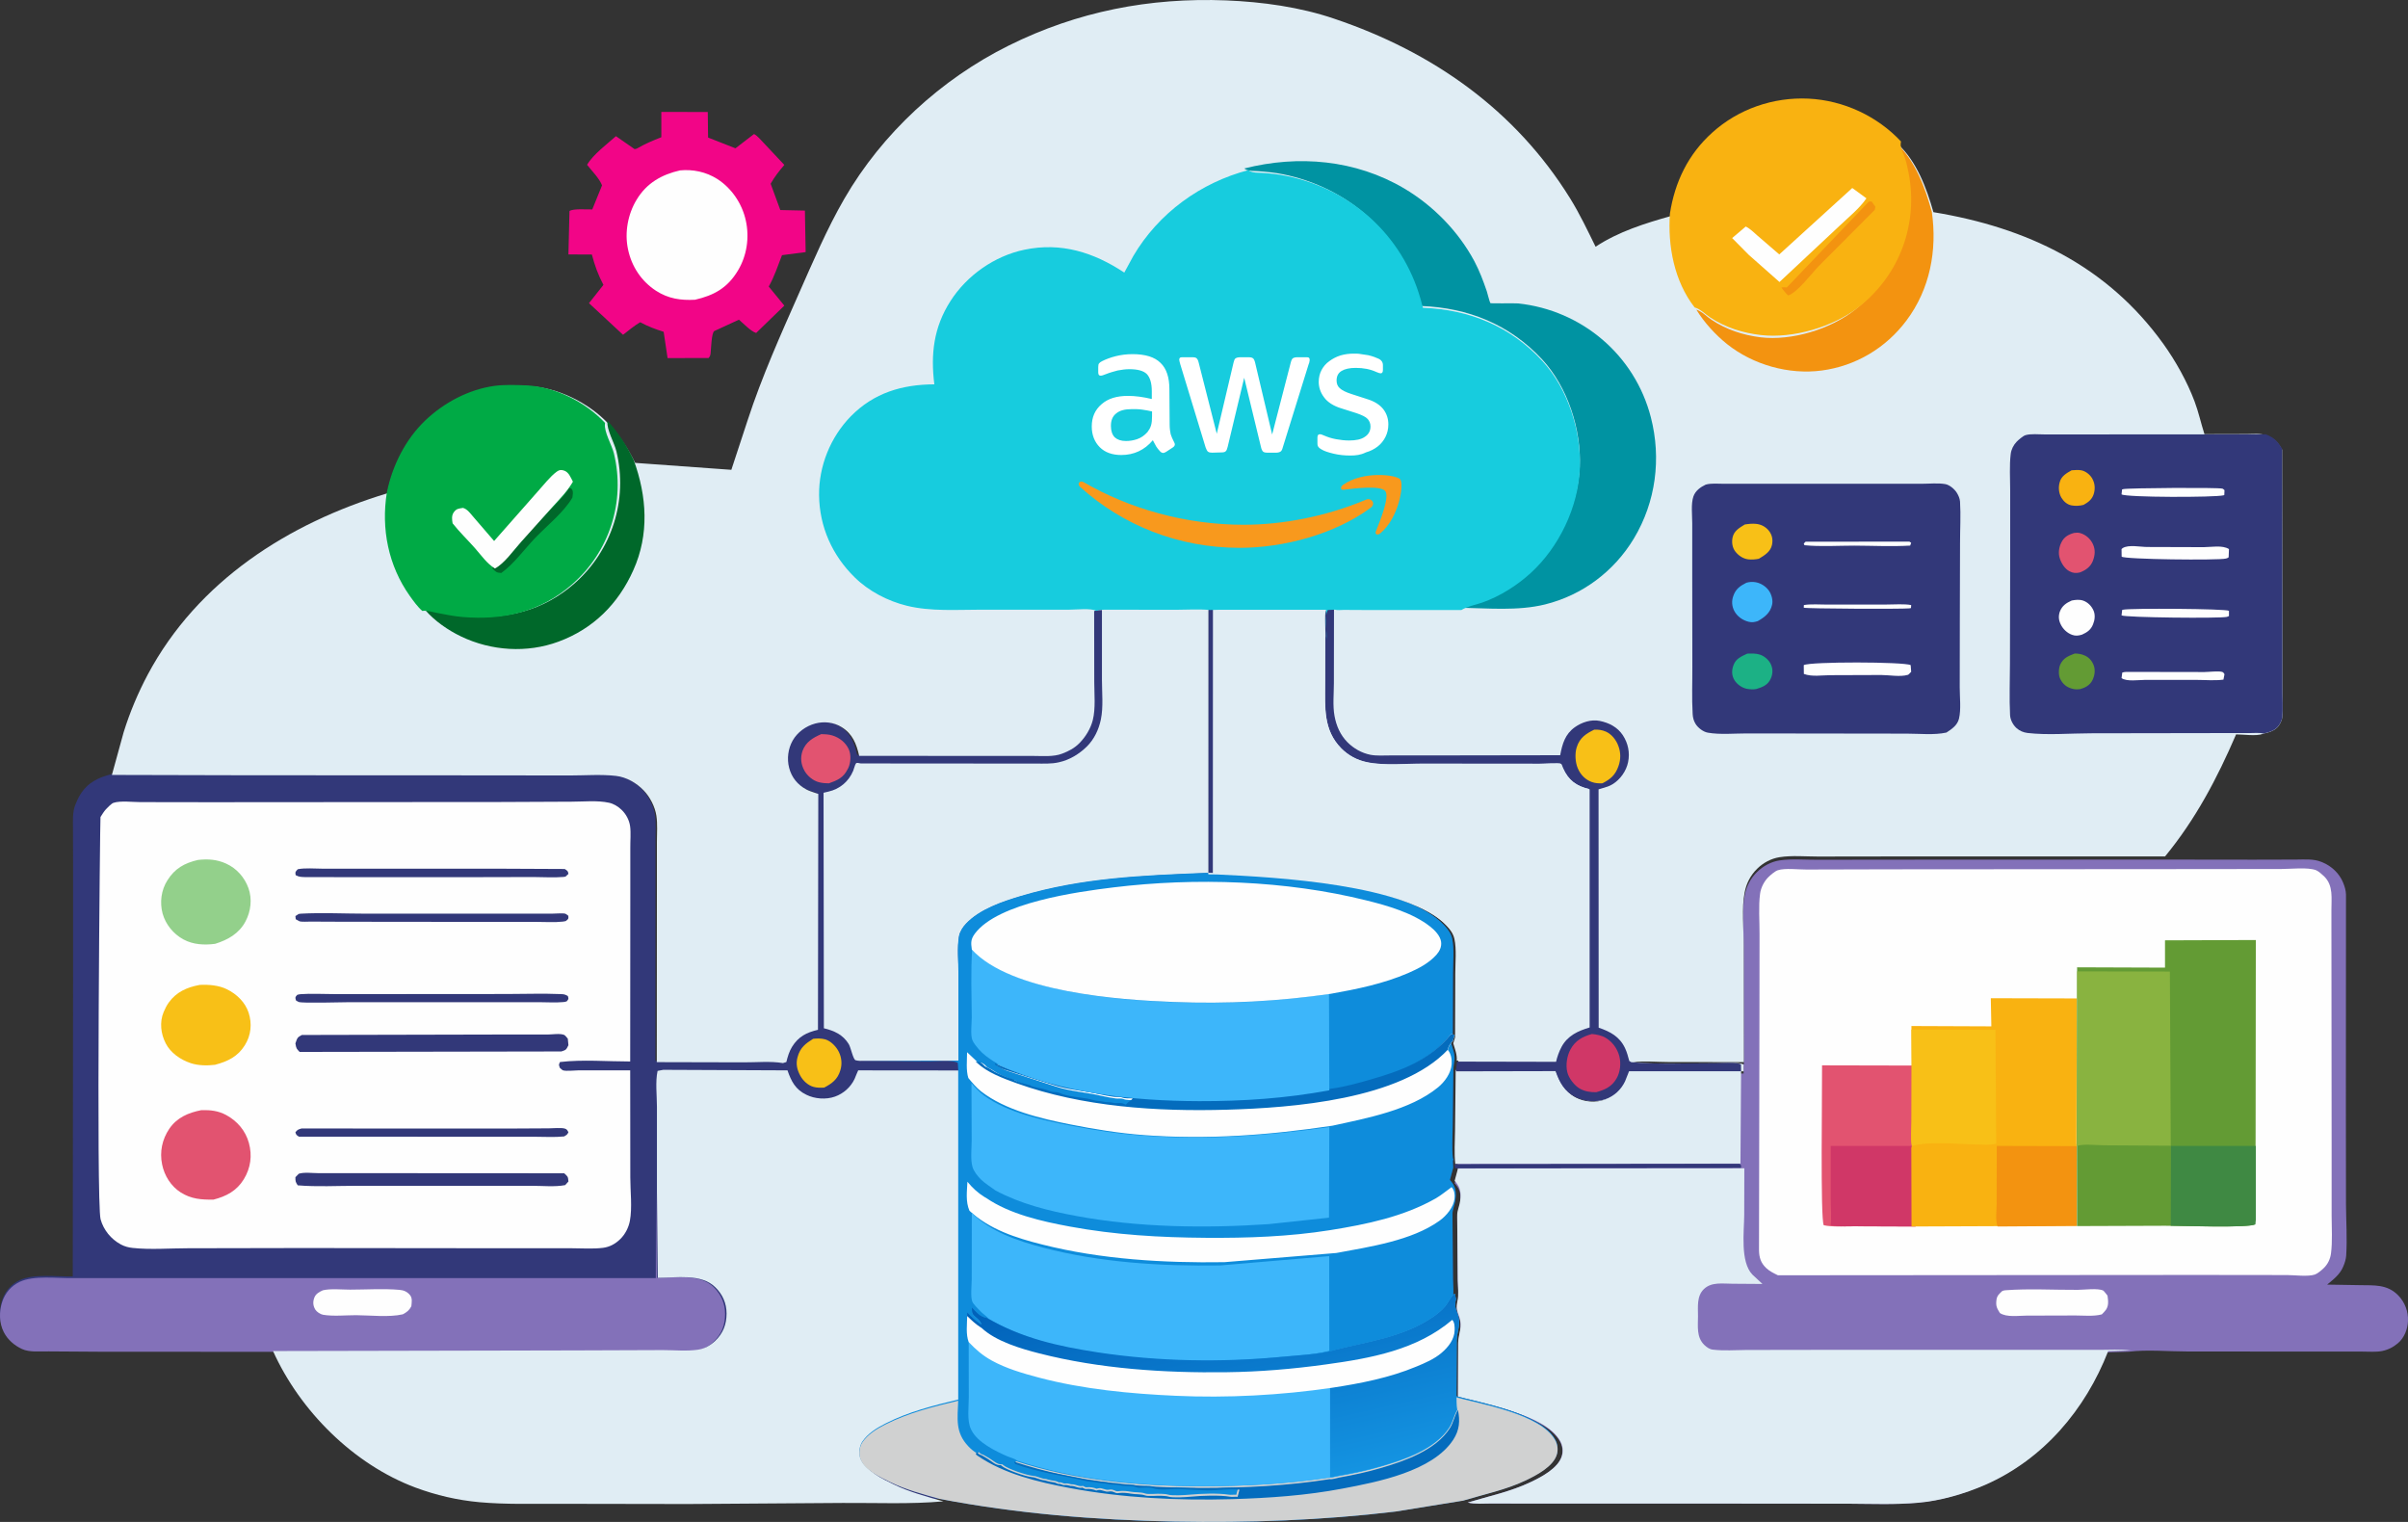 <?xml version="1.0" encoding="UTF-8"?>
<svg xmlns="http://www.w3.org/2000/svg" width="538" height="340" viewBox="0 0 538 340" fill="none">
  <rect x="0" y="0" width="538" height="340" fill="#333333" stroke="none"/>
  <path d="M147.755 25L158.132 25.024L158.203 30.731L164.316 33.132L168.462 29.946C169.244 30.326 169.954 31.254 170.57 31.872L175.238 36.842C174.077 38.197 173.058 39.481 172.181 41.051L174.338 46.924L179.834 47.043L180 56.316L174.717 57.006C173.769 59.431 173.034 61.738 171.755 64.021L175.238 68.277L168.936 74.388C167.727 74.008 166.116 72.272 165.097 71.416L159.577 73.96C158.961 74.388 158.866 77.955 158.772 78.859C158.7 79.429 158.677 79.524 158.321 79.976L149.152 80L148.276 74.127C146.404 73.532 144.746 72.914 143.04 71.987C141.689 72.748 140.434 73.865 139.202 74.793L131.596 67.73L134.819 63.64C133.634 61.405 132.876 59.313 132.236 56.863L127 56.84L127.237 47.138C128.161 46.544 131.146 46.829 132.331 46.781L134.511 41.407C133.871 39.79 132.236 38.197 131.17 36.818C132.52 34.488 135.6 32.229 137.614 30.422L141.76 33.299C141.997 33.299 142.139 33.275 142.353 33.156C144.106 32.134 145.859 31.396 147.755 30.659V25Z" fill="#F20587"></path>
  <path d="M151.939 38.064C154.817 37.792 157.72 38.385 160.227 39.967C163.408 41.994 165.799 45.431 166.635 49.287C167.471 53.094 166.867 57.124 164.87 60.437C162.525 64.367 159.461 65.999 155.282 66.963C152.101 67.136 149.338 66.74 146.575 64.961C143.348 62.859 141.119 59.596 140.307 55.665C139.517 51.932 140.284 47.829 142.234 44.615C144.509 40.832 147.922 38.978 151.939 38.064Z" fill="#FEFEFE"></path>
  <path d="M483.56 192.029L503.544 192.053L512.917 192.029C514.821 192.029 516.866 191.815 518.651 192.551L518.889 192.645C520.911 193.475 522.647 195.112 523.48 197.127C523.837 197.981 524.122 198.906 524.146 199.807L524.122 247.236L524.146 269.006C524.17 272.777 524.432 276.69 524.194 280.46C524.146 281.29 523.861 282.192 523.528 282.95C522.79 284.729 521.363 285.796 519.935 286.982L527.096 287.101C530.403 287.172 533.353 286.84 535.851 289.425C537.326 290.966 538.087 293.005 537.992 295.14C537.921 296.942 537.183 298.839 535.78 300.049C534.733 300.95 533.52 301.566 532.163 301.827C530.784 302.088 529.237 301.946 527.834 301.946H519.983L488.628 301.922C484.464 301.922 479.754 301.472 475.638 301.97L470.666 302.112C465.599 315.06 456.25 326.064 443.308 331.731C438.716 333.723 433.364 335.289 428.344 335.715C423.277 336.166 418.067 335.953 412.975 335.929L386.783 335.905H342.7L333.184 335.881C331.518 335.881 329.544 336.071 327.926 335.668C332.66 334.245 337.514 333.249 341.986 331.115C344.341 330 348.1 328.056 348.909 325.328C349.242 324.214 349.075 323.028 348.505 322.008C345.198 316.151 331.947 313.993 325.737 312.285L325.785 300.191C325.856 298.152 326.808 296.658 326.023 294.499C325.5 293.029 325.309 292.602 325.619 291.037C325.975 289.685 325.714 287.622 325.69 286.223L325.571 271.852C325.619 270.761 326.118 269.789 326.237 268.722C326.451 267.062 326.285 265.9 325.214 264.595L325 264.358L325.737 261.631L325.666 260.09L325.785 259.781L325.666 259.497C325.404 257.244 325.595 254.825 325.619 252.548L325.761 239.837L348.053 239.79C348.909 242.304 350.075 244.343 352.573 245.576C354.547 246.549 357.069 246.738 359.162 246.027C361.113 245.363 362.707 243.916 363.587 242.067L364.491 239.814H389.566L389.542 238.32C388.757 237.679 385.07 238.035 383.833 238.035C377.624 238.011 371.129 238.367 364.967 237.798C367.394 237.466 370.177 237.751 372.651 237.751L389.614 237.774L389.59 211.878C389.59 208.178 389.09 203.602 389.804 199.997C390.185 198.029 391.112 196.203 392.564 194.803C393.92 193.475 395.704 192.503 397.583 192.219C400.272 191.815 403.388 192.1 406.124 192.076L423.467 192.053L483.56 192.029Z" fill="#8371B9"></path>
  <path d="M447.365 288.397C447.588 288.336 447.812 288.244 448.036 288.244C453.357 287.846 458.852 288.183 464.198 288.152C465.616 288.152 468.649 287.723 469.893 288.305C470.116 288.428 470.638 289.193 470.862 289.438C470.937 289.99 471.036 290.633 470.987 291.215C470.887 292.44 470.29 292.899 469.594 293.634C467.754 294.124 465.591 293.879 463.701 293.879L452.736 293.91C451.02 293.91 448.31 294.338 446.818 293.328C446.196 292.317 445.873 291.827 446.047 290.449C446.146 289.408 446.768 288.979 447.365 288.397Z" fill="#FEFEFE"></path>
  <path d="M325.119 260.06L388.629 260C389.13 260.289 388.987 260.566 388.963 260.94L325.072 261L325 260.217L325.119 260.06Z" fill="#323879"></path>
  <path d="M389 239.025L388.857 259.949L325.137 260C324.875 257.599 325.065 255.022 325.089 252.596L325.232 239.051L347.519 239C348.375 241.679 349.54 243.852 352.038 245.166C354.012 246.202 356.533 246.404 358.626 245.646C360.577 244.939 362.17 243.397 363.05 241.426L363.954 239.025H389Z" fill="#E0EDF4"></path>
  <path d="M389.721 261L389.697 271.445C389.673 275.101 388.767 281.913 391.533 284.757L393.775 286.837L387.098 286.789C384.904 286.789 382.424 286.335 380.707 287.96C379.061 289.513 379.371 291.951 379.371 294.007C379.371 296.325 378.99 298.739 380.802 300.484C381.327 300.986 381.971 301.44 382.71 301.511C385.095 301.798 387.718 301.607 390.126 301.583L404.959 301.559H455.778H469.013C471.302 301.559 473.735 301.392 476 301.703L471.016 301.846C465.936 314.896 456.565 325.986 443.592 331.698C438.989 333.706 433.624 335.283 428.592 335.713C423.512 336.167 418.29 335.952 413.187 335.928L386.931 335.904H342.742L333.203 335.881C331.534 335.881 329.555 336.072 327.933 335.665C332.679 334.231 337.544 333.228 342.027 331.076C344.388 329.953 348.156 327.993 348.966 325.245C349.3 324.121 349.133 322.926 348.561 321.899C345.246 315.995 331.963 313.82 325.739 312.099L325.787 299.91C325.859 297.855 326.812 296.349 326.025 294.174C325.501 292.692 325.31 292.262 325.62 290.685C325.978 289.322 325.715 287.243 325.692 285.833L325.572 271.349C325.62 270.25 326.121 269.27 326.24 268.194C326.455 266.521 326.288 265.35 325.215 264.035L325 263.796L325.739 261.048L389.721 261Z" fill="#E0EDF4"></path>
  <path d="M422.628 194.205L491.831 194.157L509.778 194.133C511.868 194.133 515.571 193.701 517.447 194.396C517.969 194.588 518.871 195.404 519.275 195.788C521.387 197.876 520.865 200.708 520.889 203.492L520.936 255.355V271.578C520.936 274.338 521.15 277.314 520.794 280.026C520.628 281.274 520.082 282.426 519.18 283.29C518.752 283.722 517.779 284.538 517.209 284.73C515.69 285.258 512.627 284.85 510.989 284.85L490.976 284.826L397.226 284.898C396.3 284.442 395.374 284.01 394.614 283.29C393.404 282.138 393.024 280.938 393 279.282L393.095 227.971L393.119 208.676C393.142 205.796 392.858 202.532 393.237 199.676C393.404 198.332 394.14 196.892 395.089 195.956C395.54 195.5 396.585 194.613 397.178 194.421C398.816 193.869 401.855 194.277 403.612 194.253L422.628 194.205Z" fill="#FEFEFE"></path>
  <path d="M407.471 273.721C406.678 272.515 407.138 243.014 407.087 238L427.949 238.046L427.923 250.812C427.923 252.6 427.718 254.689 428 256.429L427.872 256.778L427.923 274L414.254 273.954C412.155 273.93 409.544 274.162 407.471 273.721Z" fill="#E25370"></path>
  <path d="M409 273.697C409.238 271.878 409.024 269.78 409.024 267.915V256H427.524L427.952 256.699L428 274L415.302 273.953C413.352 273.907 410.926 274.14 409 273.697Z" fill="#D03767"></path>
  <path d="M444.91 229.286L444.791 223L464 223.047L463.929 255.403L463.953 255.735L463.976 273.787L445.337 273.929L427.077 274L427.029 256.399L427.148 256.043C426.863 254.24 427.077 252.129 427.077 250.303L427.101 237.256L427.053 229.215L444.91 229.286Z" fill="#F9B211"></path>
  <path d="M446.316 274C445.776 272.805 446.091 270.273 446.091 268.938L446.114 256L463.977 256.047L464 273.883L446.316 274Z" fill="#F39310"></path>
  <path d="M445.825 230.069L446 255.494C444.602 255.885 442.98 255.678 441.532 255.678C437.214 255.609 431.299 254.897 427.156 256C426.856 254.253 427.081 252.207 427.081 250.437L427.106 237.793L427.056 230L445.825 230.069Z" fill="#F8C017"></path>
  <path d="M483.711 216.167V210.071L504 210L503.952 253.78L503.904 266.278C503.904 268.263 504.096 270.531 503.759 272.492L503.663 273.532C502.313 274.359 486.651 273.839 483.783 273.839L464.048 273.91L464.024 255.93L464 255.599L464.072 223.373V216.096L483.711 216.167Z" fill="#639B34"></path>
  <path d="M485 273.832L485.046 256H504V272.491L503.908 273.526C502.602 274.349 487.704 273.855 485 273.832Z" fill="#3F8943"></path>
  <path d="M484.797 217.046L485 255.954L470.127 255.861C468.398 255.861 465.627 255.491 464.025 256L464 255.676L464.076 224.125V217L484.797 217.046Z" fill="#89B340"></path>
  <path d="M245.749 136.059L261.637 136.083C264.134 136.083 266.822 135.868 269.295 136.13L269.272 195.047L271.222 195.071C283.946 195.666 313.843 197.189 322.69 206.783C323.475 207.64 324.189 208.568 324.426 209.711C324.926 212.044 324.617 214.995 324.617 217.376L324.569 231.659L324.165 232.992C324.545 234.253 325.069 235.515 324.95 236.848C324.855 237.562 324.712 238.3 324.688 239.014L324.545 251.774C324.522 254.059 324.331 256.487 324.593 258.749L324.712 259.034L324.593 259.344L324.664 260.891L323.927 263.629L324.141 263.867C325.235 265.176 325.378 266.342 325.164 268.009C325.045 269.08 324.545 270.056 324.498 271.151L324.617 285.577C324.617 287.005 324.878 289.076 324.545 290.409C324.236 291.98 324.426 292.408 324.95 293.884C325.735 296.051 324.783 297.55 324.712 299.598L324.664 311.738C330.848 313.452 344.12 315.618 347.425 321.498C347.996 322.498 348.163 323.712 347.83 324.831C347.021 327.544 343.263 329.496 340.909 330.639C336.437 332.781 331.562 333.781 326.852 335.21L311.797 337.661C295.434 339.637 278.856 340.232 262.374 339.923C244.679 339.566 227.198 338.161 209.812 334.805C202.51 335.471 194.899 335.114 187.55 335.162L153.206 335.4L124.546 335.352C118.791 335.329 112.845 335.519 107.113 334.995C102.213 334.543 97.528 333.448 92.938 331.734C79.238 326.592 67.37 314.666 61.424 301.383L21.871 301.359L10.835 301.288C9.052 301.264 6.53 301.526 4.913 300.764C3.201 299.978 1.726 298.741 0.846 297.05C-0.2 295.027 -0.224 292.575 0.489 290.409C1.132 288.457 2.487 286.886 4.342 286.005C7.577 284.482 12.691 285.243 16.258 285.148L16.329 217.281V193.262L16.306 185.097C16.306 183.335 16.163 181.454 16.829 179.788C17.138 179.026 17.447 178.312 17.875 177.598C19.564 174.813 22.014 173.646 25.082 172.909L54.645 172.98L105.971 173.004L127.091 173.028C130.421 173.028 134.06 172.718 137.342 173.123C139.649 173.408 141.909 174.694 143.502 176.36C144.905 177.836 146.023 179.979 146.332 182.002C146.618 183.835 146.451 185.954 146.451 187.81V198.237L146.428 236.991L165.716 237.039C168.499 237.039 171.829 236.705 174.516 237.205L175.277 236.967C175.539 235.825 175.896 234.611 176.538 233.587C177.965 231.302 179.773 230.397 182.317 229.778L182.389 177.146L181.533 176.86C180.914 176.646 180.296 176.455 179.725 176.146C177.799 175.099 176.467 173.48 175.896 171.314C175.373 169.314 175.658 167.053 176.681 165.243C177.727 163.363 179.677 161.958 181.723 161.435C183.721 160.911 185.838 161.149 187.598 162.244C190.047 163.744 190.88 165.958 191.498 168.647L220.681 168.671H230.337C232.406 168.671 234.785 168.933 236.735 168.148C238.21 167.576 239.446 166.91 240.564 165.791C241.92 164.41 243.038 162.577 243.514 160.697C244.179 158.078 243.846 154.817 243.846 152.127L243.823 136.344C244.417 136.035 245.131 136.083 245.749 136.059Z" fill="#323879"></path>
  <path d="M181.679 232.066C182.547 231.963 183.533 231.963 184.378 232.196C185.622 232.558 186.842 233.802 187.429 235.019C188.039 236.288 188.18 237.713 187.757 239.086C187.147 241.158 185.856 242.065 184.143 242.971C183.369 243.023 182.524 243.023 181.773 242.816C180.529 242.479 179.403 241.443 178.769 240.251C178.065 238.93 177.784 237.661 178.183 236.185C178.769 234.009 179.99 233.128 181.679 232.066Z" fill="#F8C017"></path>
  <path d="M183.495 164C184.328 164.024 185.136 164.049 185.944 164.294C187.56 164.784 188.924 165.862 189.63 167.381C190.186 168.581 190.085 170.394 189.529 171.57L189.353 171.889C188.444 173.726 187.08 174.339 185.187 175C184.455 175 183.697 174.927 182.99 174.755C181.652 174.412 180.389 173.359 179.733 172.183C178.95 170.786 178.774 169.267 179.304 167.748C180.036 165.764 181.576 164.833 183.495 164Z" fill="#E25370"></path>
  <path d="M146.57 266L146.761 285.474C150.809 285.474 156.333 284.459 159.476 287.576C161.119 289.219 162 291.224 162 293.544C162 296.008 161.238 298.013 159.476 299.705C158.428 300.719 157.143 301.468 155.69 301.686C153.261 302.048 150.333 301.758 147.88 301.783L128.593 301.855L61.494 302L21.896 301.976L10.848 301.903C9.062 301.879 6.538 302.145 4.919 301.372C3.204 300.575 1.728 299.318 0.847 297.603C-0.201 295.549 -0.224 293.06 0.49 290.862C1.133 288.881 2.49 287.286 4.347 286.392C7.586 284.846 12.705 285.619 16.277 285.522H146.523L146.57 266Z" fill="#8371B9"></path>
  <path d="M72.134 288.251C73.892 287.838 76.379 288.106 78.213 288.106C81.806 288.106 85.649 287.838 89.242 288.154C90.221 288.227 90.975 288.567 91.603 289.32C92.181 290.025 91.98 290.972 91.904 291.822C91.402 292.77 90.925 293.11 89.995 293.62C86.905 294.324 82.785 293.839 79.57 293.814C77.259 293.814 74.42 294.106 72.159 293.717C71.556 293.596 70.778 293.085 70.451 292.575C69.923 291.701 69.873 290.826 70.225 289.903C70.551 289.029 71.33 288.616 72.134 288.251Z" fill="#FEFEFE"></path>
  <path d="M246.198 136.059L262.258 136.083C264.783 136.083 267.5 135.868 270 136.13L269.976 195.052C255.743 195.6 241.991 196.147 228.238 200.195C224.031 201.432 218.934 203.147 215.88 206.361C215.159 207.122 214.486 208.146 214.294 209.17C213.837 211.741 214.173 214.883 214.173 217.502V236.976L192.126 237C191.79 236.976 191.501 236.952 191.165 236.857C190.612 236.714 190.107 234.072 189.65 233.286C188.376 231.167 186.38 230.263 184.072 229.715L184 177.102L185.106 176.84C187.63 176.269 189.602 174.602 190.612 172.221C190.78 171.841 191.02 170.817 191.237 170.555C191.477 170.269 192.006 170.555 192.367 170.555L222.757 170.579H231.244C232.999 170.579 234.874 170.698 236.581 170.293C238.985 169.769 241.101 168.46 242.832 166.77C244.467 165.151 245.501 162.961 245.958 160.723C246.535 157.985 246.198 154.7 246.198 151.89V136.059Z" fill="#E0EDF4"></path>
  <path d="M148.191 239L175.942 239.12C176.782 241.559 177.718 243.4 180.167 244.572C182.039 245.505 184.56 245.696 186.553 244.979C188.449 244.309 190.058 242.874 190.922 241.057L191.354 240.004L191.738 239.12L215 239.143V313.161C209.383 314.5 203.741 315.911 198.58 318.542C196.635 319.522 194.523 320.814 193.322 322.655C192.746 323.54 192.53 324.999 192.818 326.027C193.586 328.802 197.283 330.428 199.66 331.6C203.213 333.345 206.982 334.326 210.775 335.402C203.405 336.072 195.723 335.713 188.305 335.761L153.64 336L124.713 335.952C118.903 335.928 112.901 336.12 107.116 335.593C102.171 335.139 97.442 334.039 92.808 332.317C78.981 327.151 67.002 315.17 61 301.825L128.65 301.682L148.095 301.61C150.591 301.61 153.52 301.897 155.969 301.514C157.433 301.299 158.729 300.558 159.786 299.553C161.562 297.855 162.33 295.87 162.33 293.455C162.33 291.135 161.442 289.15 159.786 287.548C156.641 284.463 151.071 285.467 146.966 285.467L146.774 266.192V247.251C146.774 244.787 146.39 241.655 146.918 239.239L148.191 239Z" fill="#E0EDF4"></path>
  <path d="M112.072 179.168L127.714 179.097C130.364 179.097 133.493 178.764 136.072 179.334C137.099 179.549 138.173 180.215 138.914 180.952C139.893 181.903 140.585 183.212 140.776 184.568C140.991 186.09 140.8 187.898 140.824 189.468V200.006L140.8 237.138C135.714 237.138 130.15 236.662 125.111 237.257C124.8 237.923 124.848 237.875 125.087 238.565C125.254 238.684 125.612 239.064 125.78 239.112C126.544 239.35 128.43 239.112 129.314 239.112H140.8L140.824 263.09C140.824 266.063 141.278 269.845 140.728 272.747C140.442 274.246 139.678 275.744 138.579 276.815C137.505 277.862 136.239 278.575 134.735 278.765C132.514 279.051 130.054 278.861 127.785 278.861H113.672L67.417 278.813L41.961 278.861C37.973 278.861 33.603 279.217 29.639 278.789C28.707 278.694 27.824 278.456 26.988 278.004C24.791 276.815 23.143 274.793 22.475 272.39C21.472 268.703 22.355 182.665 22.451 182.522C22.833 181.927 23.215 181.285 23.692 180.762C24.003 180.429 24.91 179.501 25.34 179.358C26.869 178.835 29.686 179.192 31.334 179.192L46.904 179.215L112.072 179.168Z" fill="#FEFEFE"></path>
  <path d="M66.413 222.249C66.672 222.182 66.884 222.114 67.166 222.097C69.495 221.927 72.13 222.08 74.506 222.08H90.174L113.229 222.063C117.205 222.063 121.299 221.911 125.274 222.08C126.098 222.114 126.216 222.148 126.874 222.521C127.062 223.165 127.086 223.148 126.615 223.707C126.38 223.775 126.168 223.842 125.91 223.859C124.216 224.012 122.334 223.91 120.616 223.893H110.783H77.894C76.129 223.893 67.637 224.164 66.743 223.842C66.507 223.758 66.343 223.605 66.131 223.503C65.943 222.809 65.896 222.809 66.413 222.249Z" fill="#323879"></path>
  <path d="M66.754 262.214C67.956 261.825 69.841 262.085 71.136 262.085H81.173L126.058 262.111C126.859 262.862 126.906 262.784 127 263.95L126.27 264.754C123.984 265.194 121.228 264.909 118.895 264.909H103.839H79.618C75.283 264.909 70.83 265.168 66.518 264.806C66.024 264.028 66 263.95 66 262.992L66.754 262.214Z" fill="#323879"></path>
  <path d="M66.529 194.187C68.156 193.856 70.373 194.065 72.048 194.065H85.019H111.104L126.175 194.135C126.858 194.587 126.882 194.587 127 195.231L126.34 195.841C126.127 195.875 126.104 195.893 125.868 195.91C123.769 196.102 121.316 195.928 119.17 195.928L104.382 195.962H80.373L68.18 195.945C67.236 195.91 66.835 195.928 66.057 195.51C65.939 194.779 65.963 194.796 66.529 194.187Z" fill="#323879"></path>
  <path d="M67.363 252.103L113.207 252.119L122.629 252.069C123.546 252.069 125.355 251.884 126.178 252.119C126.718 252.27 126.789 252.589 127 252.942C126.742 253.496 126.624 253.529 126.037 253.882C123.922 254.1 121.502 253.949 119.34 253.949H105.946L66.799 253.932C66.188 253.563 66.165 253.513 66 252.942C66.493 252.371 66.54 252.354 67.363 252.103Z" fill="#323879"></path>
  <path d="M66.73 204.18C66.919 204.148 67.013 204.132 67.225 204.115C71.959 203.856 77.094 204.115 81.851 204.115H113.271H123.258C123.894 204.115 125.754 203.969 126.273 204.115C126.461 204.164 126.838 204.473 126.979 204.586C127.026 205.269 127.05 205.269 126.39 205.772L125.754 205.886C123.964 206.097 121.75 205.951 119.89 205.951H106.912L76.481 205.918L69.345 205.886C68.732 205.886 67.602 205.967 67.036 205.853C66.801 205.805 66.306 205.463 66.071 205.35L66 204.651L66.73 204.18Z" fill="#323879"></path>
  <path d="M67.439 231.213L112.729 231.111H122.4C123.415 231.111 125.136 230.803 126.08 231.213C126.292 231.315 126.67 231.827 126.858 232.032L127 233.499C126.457 234.659 126.363 234.556 125.42 234.898L66.944 235C66.283 234.284 66.189 234.318 66 233.089C66.472 231.725 66.472 231.759 67.439 231.213Z" fill="#323879"></path>
  <path d="M44.621 220.028C46.593 219.916 48.894 220.119 50.638 220.974C52.964 222.1 54.785 223.946 55.543 226.22C56.352 228.674 56.099 231.308 54.684 233.537C53.141 235.991 50.967 237.117 48.009 237.882C46.264 238.085 44.317 238.062 42.649 237.522C40.272 236.734 38.098 235.181 37.036 233.109C35.923 230.97 35.62 228.336 36.556 226.107C36.884 225.342 37.213 224.644 37.719 223.946C39.387 221.649 41.688 220.569 44.621 220.028Z" fill="#F8C017"></path>
  <path d="M44.202 192.117C46.457 191.854 48.462 191.997 50.517 192.928C52.897 194.002 54.651 196.031 55.503 198.394C56.38 200.829 56.055 203.574 54.852 205.841C53.423 208.538 50.968 209.946 48.061 210.853C45.63 211.164 43.174 211.044 40.994 209.875C38.714 208.634 37.01 206.509 36.333 204.099C35.657 201.616 36.008 198.848 37.411 196.652C39.065 194.026 41.17 192.833 44.202 192.117Z" fill="#93D08B"></path>
  <path d="M44.988 248.008C47.013 247.958 48.737 248.132 50.536 249.1C53.01 250.441 54.859 252.602 55.608 255.333C56.383 258.139 56.008 260.92 54.484 263.429C52.885 266.036 50.586 267.253 47.687 267.998C44.938 268.022 42.739 267.873 40.366 266.384C38.192 264.993 36.717 262.634 36.218 260.126C35.643 257.32 36.218 254.563 37.817 252.179C39.541 249.647 42.09 248.579 44.988 248.008Z" fill="#E25370"></path>
  <path d="M269.324 195L271.273 195.024C283.989 195.619 313.865 197.143 322.707 206.74C323.491 207.597 324.205 208.525 324.442 209.668C324.941 212.002 324.632 214.955 324.632 217.336L324.585 231.624L324.181 232.957C324.561 234.219 325.084 235.481 324.965 236.815C324.87 237.529 324.727 238.267 324.704 238.982L324.561 251.745C324.537 254.031 324.347 256.46 324.609 258.722L324.727 259.008L324.609 259.318L324.68 260.865L323.943 263.604L324.157 263.842C325.25 265.152 325.393 266.318 325.179 267.985C325.06 269.057 324.561 270.033 324.514 271.129L324.632 285.559C324.632 286.988 324.894 289.059 324.561 290.393C324.252 291.964 324.442 292.393 324.965 293.869C325.749 296.036 324.799 297.537 324.727 299.584L324.68 311.729C330.86 313.443 344.122 315.61 347.426 321.492C347.996 322.492 348.163 323.706 347.83 324.826C347.022 327.54 343.266 329.493 340.913 330.636C336.445 332.779 331.573 333.779 326.867 335.208L311.821 337.661C295.469 339.637 278.903 340.232 262.432 339.923C244.748 339.566 227.279 338.161 209.904 334.803C206.149 333.732 202.417 332.755 198.9 331.017C196.547 329.85 192.886 328.231 192.126 325.469C191.841 324.445 192.054 322.992 192.625 322.111C193.837 320.254 195.905 318.992 197.83 318.015C202.94 315.396 208.549 313.991 214.087 312.658V238.958L213.992 237.434C212.661 236.696 209.31 237.1 207.694 237.1L192.34 236.981L214.135 236.958V217.479C214.135 214.86 213.802 211.716 214.254 209.145C214.444 208.121 215.109 207.073 215.822 206.335C218.841 203.12 223.88 201.406 228.039 200.167C241.635 196.095 255.23 195.548 269.324 195Z" fill="#0E8CDB"></path>
  <path d="M216.599 270.482C215.71 268.429 216.046 266.168 216.142 264C217.223 265.338 218.472 266.491 219.961 267.414L220.297 267.599C225.556 271.22 232.76 272.858 239.027 274.012C249.113 275.88 259.174 276.457 269.428 276.526C278.697 276.595 287.99 276.272 297.163 274.819C305.352 273.504 313.564 271.82 320.792 267.714C322.065 266.976 323.146 266.03 324.322 265.2C324.947 265.915 325.067 266.814 324.971 267.76C324.778 269.675 323.17 271.613 321.609 272.72C315.389 277.172 306.024 278.533 298.58 279.917L273.558 281.97C260.087 282.178 246.015 281.347 232.952 278.049C227.02 276.572 221.065 274.658 216.599 270.482Z" fill="#FEFEFE"></path>
  <path d="M297.813 243.46C300.673 243.066 303.508 242.229 306.272 241.416C313.134 239.397 319.424 237.008 324.118 231.123L324.214 231L325 231.197L324.595 232.576C324.071 233.216 323.594 233.684 323.499 234.57C324.214 235.457 324.404 236.614 324.333 237.747C324.19 239.766 322.76 241.711 321.283 242.918C315.016 248.04 305.295 249.813 297.67 251.487C283.541 253.605 269.793 254.639 255.52 253.58C249.992 253.162 244.536 252.275 239.103 251.192C232.479 249.862 224.712 248.064 219.208 243.829C218.136 242.992 217.23 241.884 216.349 240.825C215.801 239.126 216.063 236.861 216.063 235.063L218.493 237.353C219.184 237.328 219.494 237.451 220.042 237.895L220.328 238.19C220.614 238.51 220.709 238.51 221.066 238.683C221.876 239.052 222.52 239.643 223.354 240.012C224.402 240.456 225.355 240.948 226.451 241.268C226.928 241.416 226.713 241.317 227.095 241.564C227.881 242.081 229.358 242.401 230.287 242.647C230.621 242.721 230.43 242.672 230.74 242.82C231.717 243.287 232.932 243.411 233.957 243.706C234.743 243.928 235.196 244.297 236.077 244.297C236.554 244.297 237.054 244.445 237.483 244.642C238.627 245.134 240.438 245.38 241.677 245.553C242.582 245.676 243.845 245.848 244.703 246.144C245.37 246.365 246.204 246.316 246.943 246.513C247.634 246.71 248.396 246.538 249.087 246.759C249.492 246.882 249.969 246.833 250.374 246.809C250.993 246.784 251.351 246.907 251.899 247.203L252.137 246.907C252.542 246.415 253.042 246.341 253.423 245.75C252.685 245.725 251.684 245.824 251.017 245.528C250.493 245.307 249.897 245.479 249.325 245.405C248.324 245.282 247.109 245.036 246.109 244.814C242.725 244.001 239.127 243.829 235.791 242.696L224.902 239.175C224.164 238.904 223.473 238.461 222.806 238.042L222.734 237.747C236.792 244.223 253.042 245.971 268.315 246.021C278.156 245.996 287.973 245.331 297.813 243.46Z" fill="#FEFEFE"></path>
  <path d="M297.706 243.167C300.576 242.783 303.423 241.965 306.198 241.172C313.087 239.2 319.402 236.867 324.115 231.12L324.211 231L325 231.192L324.593 232.539C324.067 233.164 323.589 233.621 323.493 234.487C312.991 245.668 288.64 247.496 274.167 247.905C258.547 248.361 241.85 247.303 227.042 241.965C224.052 240.883 220.584 239.609 218.215 237.372L218 237.18C218.694 237.156 219.005 237.276 219.555 237.709L219.842 237.997C220.129 238.31 220.225 238.31 220.584 238.478C221.397 238.839 222.043 239.416 222.88 239.777C223.932 240.21 224.889 240.691 225.99 241.003C226.468 241.148 226.253 241.051 226.636 241.292C227.425 241.797 228.908 242.109 229.841 242.35C230.176 242.422 229.985 242.374 230.296 242.518C231.276 242.975 232.496 243.095 233.525 243.384C234.314 243.6 234.769 243.961 235.654 243.961C236.132 243.961 236.635 244.105 237.065 244.298C238.214 244.779 240.032 245.019 241.275 245.187C242.184 245.308 243.452 245.476 244.313 245.764C244.983 245.981 245.82 245.933 246.562 246.125C247.256 246.318 248.021 246.149 248.715 246.366C249.122 246.486 249.6 246.438 250.007 246.414C250.629 246.39 250.987 246.51 251.538 246.798L251.777 246.51C252.184 246.029 252.686 245.957 253.069 245.38C252.327 245.356 251.322 245.452 250.653 245.163C250.126 244.947 249.528 245.115 248.954 245.043C247.949 244.923 246.729 244.682 245.725 244.466C242.328 243.672 238.716 243.504 235.367 242.398L224.435 238.959C223.693 238.695 223 238.262 222.33 237.853L222.258 237.565C236.372 243.889 252.686 245.596 268.019 245.644C277.971 245.644 287.826 244.995 297.706 243.167Z" fill="#046CBD"></path>
  <path d="M217.046 242C217.913 242.972 218.803 243.988 219.857 244.756C225.269 248.643 232.929 250.269 239.418 251.512C244.76 252.529 250.124 253.342 255.559 253.704C269.591 254.698 283.108 253.749 297 251.783L296.93 272.027L283.436 273.473C269.287 274.422 254.481 274.241 240.543 271.666C234.265 270.513 228.033 268.954 222.411 265.949C221.38 265.181 220.185 264.458 219.248 263.577C218.499 262.854 217.562 261.702 217.281 260.708C216.789 259.036 217.093 256.55 217.093 254.811L217.046 242Z" fill="#3DB6FA"></path>
  <path d="M217.125 271C221.475 275.246 227.276 277.193 233.053 278.718C245.777 282.072 259.483 282.893 272.605 282.705L296.977 280.618L297 301.777L296.813 301.824C293.375 302.692 289.445 302.856 285.913 303.184C272.488 304.474 258.665 304.287 245.309 302.246C236.608 300.932 228.609 299.149 220.937 294.645C220.399 294.012 219.628 293.543 219.043 292.933C218.528 292.394 217.523 291.432 217.242 290.798C216.797 289.766 217.102 287.045 217.102 285.872L217.125 271Z" fill="#3DB6FA"></path>
  <path d="M324.68 312C330.86 313.698 344.122 315.844 347.426 321.669C347.996 322.66 348.163 323.863 347.83 324.971C347.022 327.66 343.266 329.594 340.913 330.726C336.445 332.848 331.573 333.839 326.867 335.254L311.821 337.683C295.469 339.641 278.903 340.23 262.432 339.924C244.748 339.57 227.279 338.178 209.904 334.853C206.149 333.792 202.417 332.825 198.9 331.103C196.547 329.947 192.886 328.344 192.126 325.608C191.841 324.594 192.054 323.155 192.625 322.283C193.837 320.443 195.905 319.193 197.83 318.226C202.94 315.632 208.549 314.24 214.087 312.92C213.945 316.976 213.374 319.948 216.345 323.108C216.916 323.721 217.676 324.358 218.413 324.735L218.675 324.382L218.889 324.594C219.221 324.9 219.388 324.853 219.768 325.042C220.576 325.467 221.527 326.056 222.264 326.599C222.763 326.952 223.357 327.212 223.975 327.141L224.118 327.282C225.14 328.155 229.418 329.594 230.844 329.712C231.771 329.782 232.579 330.325 233.553 330.396C233.767 330.419 233.934 330.466 234.124 330.537C234.599 330.679 235.075 330.749 235.574 330.82C235.954 330.867 236.239 331.009 236.596 331.174C237.261 331.056 237.451 331.504 238.069 331.41C238.473 331.363 238.782 331.457 239.163 331.551C239.424 331.622 239.305 331.598 239.567 331.598C240.399 331.598 241.088 332.188 241.967 331.952C242.252 332.094 242.538 332.329 242.847 332.259C243.465 332.164 244.439 332.329 245.01 332.589L245.366 332.495C246.222 332.282 246.911 332.966 247.767 332.801C248.266 332.707 248.622 332.778 249.074 332.99C249.478 333.178 249.668 333.178 250.12 333.108C250.928 333.013 251.855 333.108 252.639 333.249C253.637 333.438 254.85 333.296 255.776 333.627C256.513 333.91 258.557 333.627 259.532 333.721C260.007 333.768 260.483 333.745 260.934 333.886C261.885 334.193 264.761 334.004 265.83 333.91C268.326 333.674 272.105 333.532 274.553 333.91C275.076 334.004 275.647 333.862 276.217 333.933L276.621 332.4C274.339 332.164 271.891 332.565 269.538 332.565L262.907 332.259C261.362 332.259 258.961 332.589 257.535 332.094C256.703 331.811 255.396 331.999 254.493 331.999C253.97 331.999 253.637 331.763 253.162 331.693C252.045 331.528 251.094 331.693 249.977 331.41C249.312 331.245 248.551 331.41 247.862 331.221C246.959 330.985 245.984 331.056 245.057 330.844C244.344 330.679 243.631 330.726 242.87 330.561C237.57 329.334 232.317 328.768 227.136 326.882L226.898 326.551L226.993 326.433C240.351 330.749 254.517 332.023 268.516 332.023C277.952 332.023 287.245 331.551 296.586 330.136C296.943 330.254 298.202 329.9 298.63 329.806C301.72 329.264 304.834 328.627 307.852 327.754C313.057 326.268 319.95 323.957 323.064 319.217C323.848 318.038 324.062 316.646 324.775 315.42L324.87 315.255C324.609 314.335 324.727 313.014 324.68 312Z" fill="#D0D1D1"></path>
  <path d="M325.739 315C326.244 317.433 326.076 319.498 324.704 321.612C320.085 328.715 307.742 331.075 299.971 332.549C291.839 334.098 283.562 334.663 275.31 334.909C263.184 335.253 250.938 334.663 239.004 332.426C231.979 331.099 224.424 329.33 218.385 325.2C218.12 325.028 218.217 325.077 218 324.807L218.265 324.438L218.481 324.66C218.818 324.979 218.986 324.93 219.371 325.127C220.189 325.569 221.152 326.183 221.898 326.749C222.403 327.117 223.004 327.388 223.63 327.314L223.774 327.462C224.809 328.371 229.14 329.87 230.583 329.993C231.521 330.067 232.34 330.632 233.326 330.706C233.542 330.731 233.711 330.78 233.903 330.853C234.385 331.001 234.866 331.075 235.371 331.148C235.756 331.198 236.045 331.345 236.406 331.517C237.079 331.394 237.272 331.861 237.897 331.763C238.306 331.714 238.619 331.812 239.004 331.91C239.269 331.984 239.148 331.959 239.413 331.959C240.255 331.959 240.953 332.574 241.843 332.328C242.132 332.476 242.42 332.721 242.733 332.648C243.359 332.549 244.345 332.721 244.923 332.992L245.284 332.893C246.15 332.672 246.847 333.385 247.714 333.213C248.219 333.115 248.58 333.188 249.037 333.41C249.446 333.606 249.638 333.606 250.095 333.533C250.914 333.434 251.852 333.533 252.646 333.68C253.656 333.877 254.883 333.729 255.822 334.073C256.568 334.368 258.637 334.073 259.623 334.172C260.104 334.221 260.585 334.196 261.043 334.344C262.005 334.663 264.916 334.467 265.999 334.368C268.525 334.122 272.351 333.975 274.829 334.368C275.358 334.467 275.936 334.319 276.513 334.393L276.922 332.795C274.612 332.549 272.134 332.967 269.752 332.967L263.04 332.648C261.476 332.648 259.046 332.992 257.602 332.476C256.76 332.181 255.437 332.377 254.522 332.377C253.993 332.377 253.656 332.132 253.175 332.058C252.044 331.886 251.082 332.058 249.951 331.763C249.277 331.591 248.508 331.763 247.81 331.566C246.896 331.32 245.909 331.394 244.971 331.173C244.249 331.001 243.527 331.05 242.757 330.878C237.392 329.6 232.075 329.01 226.83 327.044L226.589 326.7L226.686 326.577C240.207 331.075 254.547 332.402 268.718 332.402C278.269 332.402 287.677 331.91 297.132 330.436C297.493 330.558 298.768 330.19 299.201 330.091C302.329 329.526 305.481 328.863 308.536 327.953C313.805 326.405 320.783 323.996 323.934 319.056C324.728 317.827 324.945 316.376 325.667 315.098L325.739 315Z" fill="#046CBD"></path>
  <path d="M217.205 212C225.918 221.676 249.954 223.405 262.078 223.885C273.781 224.366 285.344 223.741 296.93 222.037L297 243.574C287.353 245.375 277.729 246.023 267.918 245.999C252.968 245.951 237.013 244.247 223.231 237.932C223.138 237.74 222.18 237.211 221.97 237.091C220.755 236.299 219.634 235.507 218.676 234.402C218.233 233.874 217.485 233.009 217.251 232.361C216.784 231.233 217.111 228.591 217.111 227.295C217.065 222.229 216.878 217.042 217.205 212Z" fill="#3DB6FA"></path>
  <path d="M217.125 212.123C216.914 210.581 216.867 209.845 217.83 208.54C223.024 201.658 240.624 199.238 248.778 198.242C267.083 196.011 287.291 196.675 305.221 201.136C309.944 202.299 315.654 203.936 319.531 206.997C320.542 207.781 321.81 209.086 321.975 210.414C322.116 211.53 321.646 212.479 320.941 213.286C319.249 215.184 316.899 216.394 314.597 217.391C309.098 219.764 303.176 220.974 297.302 222.018C285.647 223.703 274.015 224.32 262.242 223.845C250.07 223.394 225.89 221.686 217.125 212.123Z" fill="#FEFEFE"></path>
  <path d="M298.07 301.634C305.566 299.72 313.42 298.787 320.033 294.312C321.059 293.618 322.157 292.733 322.945 291.776C323.589 290.986 324.234 289.455 325.07 289L325.284 290.196C324.974 291.776 325.165 292.206 325.69 293.69C326.478 295.868 325.523 297.375 325.452 299.433L325.404 311.637C325.452 312.642 325.332 314.006 325.571 314.987L325.475 315.154C324.783 316.398 324.544 317.81 323.757 319.007C320.629 323.816 313.706 326.161 308.478 327.669C305.447 328.554 302.319 329.2 299.216 329.751C298.786 329.822 297.497 330.181 297.163 330.086C287.781 331.521 278.447 332 268.97 332C254.909 332 240.681 330.708 227.265 326.329C226.859 325.898 225.618 325.587 225.069 325.348C222.395 324.175 218.432 322.261 217.047 319.509L216.904 319.198C216.021 317.332 216.451 314.245 216.451 312.139L216.427 299.242C215.758 297.495 216.069 295.078 216.093 293.211C217.024 294.169 217.931 295.054 219.029 295.796L219.291 295.963C218.933 294.671 217.597 294.312 217.238 293.403C217.119 293.116 217.167 292.446 217.143 292.111C218.193 293.164 218.933 294.216 220.437 294.432C228.267 299.002 236.456 300.821 245.312 302.185C258.919 304.243 273.052 304.458 286.755 303.142C290.383 302.783 294.37 302.639 297.879 301.754L298.07 301.634Z" fill="#3DB6FA"></path>
  <path d="M298.076 301.603C305.57 299.694 313.423 298.763 320.034 294.299C321.06 293.607 322.158 292.724 322.946 291.769C323.59 290.981 324.234 289.454 325.07 289L325.285 290.193C324.974 291.769 325.165 292.199 325.69 293.678C326.478 295.851 325.523 297.354 325.452 299.407L325.404 311.581C325.452 312.583 325.332 313.944 325.571 314.922L325.476 315.089C324.783 316.331 324.545 317.739 323.757 318.932C320.631 323.73 313.709 326.069 308.482 327.573C305.451 328.456 302.324 329.101 299.222 329.65C298.792 329.721 297.503 330.079 297.169 329.984V309.79C285.856 311.509 273.899 312.177 262.466 311.628C252.323 311.151 241.893 310.125 232.06 307.427C228.503 306.449 224.78 305.327 221.582 303.489C219.529 302.295 218.002 300.935 216.427 299.192C215.758 297.45 216.069 295.039 216.093 293.177C217.023 294.132 217.93 295.015 219.028 295.755L219.291 295.922C218.933 294.633 217.596 294.275 217.238 293.368C217.119 293.082 217.167 292.413 217.143 292.079C218.193 293.129 218.933 294.18 220.436 294.394C228.265 298.954 236.451 300.768 245.306 302.128C258.91 304.181 273.039 304.396 286.739 303.083C290.367 302.725 294.353 302.582 297.861 301.699L298.076 301.603Z" fill="url(#paint0_linear_1123_19028)"></path>
  <path d="M216.429 299.816C215.757 298.131 216.069 295.8 216.093 294C217.028 294.923 217.939 295.777 219.042 296.493L219.306 296.654C222.471 299.632 228.033 301.294 232.229 302.355C245.679 305.794 260.137 306.741 274.019 306.556C281.476 306.464 288.813 305.841 296.173 304.825C306.291 303.44 316.577 301.571 324.465 294.854C325.016 295.431 325.016 296.424 324.992 297.208C324.944 299.216 323.602 300.924 322.091 302.217C320.485 303.602 318.375 304.502 316.409 305.31C310.439 307.802 303.917 309.072 297.516 310.041C286.151 311.703 274.139 312.349 262.655 311.819C252.465 311.357 241.987 310.364 232.109 307.756C228.537 306.81 224.796 305.725 221.584 303.948C219.57 302.84 218.011 301.501 216.429 299.816Z" fill="#FEFEFE"></path>
  <path d="M141.9 103.407L163.399 104.956L167.05 93.85C170.2 84.197 174.399 74.807 178.504 65.535C181.701 58.337 184.708 51.211 188.645 44.395C197.116 29.761 210.264 17.677 225.392 10.169C240.736 2.543 256.89 -0.58 273.951 0.088C282.064 0.421 290.416 1.565 298.123 4.187C320.029 11.576 338.522 24.494 350.834 44.371C352.958 47.803 354.7 51.497 356.49 55.12C361.596 51.736 367.585 49.877 373.432 48.232C374.505 41.201 377.417 35.004 382.714 30.166C388.417 24.922 396.053 22.229 403.784 22.611C411.444 22.992 418.841 26.519 424.019 32.168C428.242 36.1 430.438 41.987 431.965 47.398C452.82 50.83 470.764 59.315 483.363 76.856C486.084 80.646 488.661 85.27 490.307 89.655C491.214 92.062 491.739 94.541 492.526 96.996L501.952 96.972C503.312 96.972 505.006 96.758 506.271 97.258C508.108 97.973 508.896 98.807 509.874 100.476L509.922 141.422V153.649C509.922 155.794 510.113 158.154 509.898 160.299C509.803 161.109 509.23 162.158 508.609 162.682C507.774 163.397 506.796 163.659 505.746 163.874L505.507 163.969C504.099 164.493 501.164 164.064 499.59 164.064C495.366 173.884 490.522 183.06 483.721 191.33H423.566L406.17 191.354C403.426 191.354 400.324 191.068 397.604 191.497C395.719 191.783 393.905 192.76 392.569 194.095C391.113 195.525 390.183 197.336 389.801 199.314C389.085 202.937 389.586 207.537 389.586 211.255L389.61 237.282L372.596 237.258C370.115 237.258 367.323 236.972 364.889 237.306C371.069 237.878 377.607 237.52 383.812 237.544C385.052 237.544 388.727 237.21 389.538 237.83L389.562 239.331H364.412L363.505 241.596C362.622 243.455 361.023 244.909 359.067 245.576C356.967 246.291 354.438 246.076 352.457 245.123C349.952 243.884 348.782 241.834 347.923 239.308L325.565 239.355C325.565 238.64 325.708 237.901 325.827 237.186C325.923 235.852 325.422 234.589 325.04 233.325L325.445 231.991L325.493 217.69C325.493 215.307 325.803 212.352 325.302 210.016C325.04 208.848 324.348 207.919 323.56 207.084C314.684 197.479 284.689 195.954 271.923 195.358L269.966 195.334L269.99 136.346C267.509 136.107 264.812 136.298 262.307 136.298L246.367 136.274C245.747 136.298 245.007 136.25 244.458 136.512L244.482 152.314C244.482 155.007 244.816 158.273 244.148 160.894C243.671 162.777 242.549 164.612 241.189 165.995C240.067 167.139 238.827 167.782 237.347 168.354C235.391 169.117 232.98 168.879 230.928 168.879H221.24L191.962 168.855C191.341 166.162 190.482 163.945 188.048 162.444C186.283 161.347 184.135 161.109 182.155 161.633C180.079 162.181 178.146 163.588 177.096 165.447C176.07 167.258 175.783 169.522 176.308 171.524C176.857 173.669 178.193 175.314 180.15 176.363C180.723 176.672 181.343 176.863 181.964 177.078L182.823 177.364L182.751 230.06C180.198 230.656 178.384 231.562 176.953 233.874C176.332 234.875 175.974 236.09 175.688 237.258L174.924 237.496C172.204 237.02 168.887 237.353 166.095 237.329L146.743 237.282L146.767 198.48V188.041C146.767 186.182 146.934 184.061 146.648 182.226C146.338 180.2 145.216 178.031 143.808 176.577C142.21 174.909 139.943 173.598 137.628 173.336C134.335 172.954 130.661 173.24 127.344 173.24L106.154 173.216L54.66 173.193L25 173.121L27.625 163.588C29.009 159.131 30.846 154.769 33.041 150.646C44.185 129.815 64.348 116.921 86.54 110.2C87.757 104.218 90.716 98.378 95.202 94.136C99.449 90.132 105.033 87.2 110.855 86.39C113.17 86.08 115.699 86.175 118.014 86.271C124.48 86.485 131.567 89.989 135.958 94.684C138.44 97.377 140.277 100.094 141.9 103.407Z" fill="#E0EDF4"></path>
  <path d="M135.748 94C138.19 96.736 139.998 99.471 141.595 102.806C144.531 110.869 145.095 119.388 141.501 127.378C138.12 134.937 132.53 140.48 124.803 143.335C117.758 145.951 109.749 145.423 103.009 142.183C100.143 140.816 97.114 138.728 95 136.281C95.986 136.113 97.114 136.496 98.1 136.688C100.049 137.096 101.999 137.504 103.972 137.648C113.084 138.392 121.327 136.52 128.397 130.306C136.687 123.011 140.351 111.709 137.72 100.815C137.251 98.871 135.513 96.016 135.724 94.144L135.748 94Z" fill="#00682A"></path>
  <path d="M423.737 32C427.922 35.95 430.098 41.863 431.611 47.297C432.841 55.914 431.209 64.58 425.936 71.618C421.325 77.77 414.586 81.768 407.02 82.773C399.666 83.755 391.698 81.505 385.881 76.885C383.28 74.802 380.75 72.049 379 69.176C380.3 69.583 381.246 70.684 382.381 71.427C385.644 73.629 389.475 74.874 393.353 75.352C400.281 76.19 409.077 73.533 414.539 69.128C423.524 61.875 427.544 50.361 425.392 39.014C425.18 37.889 424.943 36.74 424.588 35.663C424.186 34.442 423.524 33.58 423.714 32.239L423.737 32Z" fill="#F39310"></path>
  <path d="M296.096 142.811C296.334 140.947 295.55 137.625 296.429 136.072L298.044 136L298.02 152.586C298.02 154.904 297.735 157.652 298.162 159.946C298.566 162.169 299.445 164.176 301.036 165.801C302.437 167.211 304.242 168.239 306.189 168.622C307.567 168.884 309.158 168.765 310.559 168.765H318.681L348.58 168.717C349.055 166.184 349.673 164.009 351.858 162.456C353.401 161.356 355.515 160.663 357.391 161.046C359.505 161.476 361.381 162.432 362.592 164.272C363.755 166.064 364.183 168.12 363.755 170.247C363.352 172.254 361.998 174.142 360.288 175.194C359.552 175.648 358.863 175.839 358.032 176.078L357.153 176.341L357.177 229.587C359.742 230.447 361.856 231.57 363.067 234.151C363.494 235.036 363.755 236.063 364.017 237.019L364.444 237.282C370.595 237.856 377.102 237.497 383.277 237.521C384.512 237.521 388.169 237.186 388.976 237.808L389 239.313H363.969L363.067 241.584C362.188 243.448 360.597 244.906 358.65 245.575C356.56 246.292 354.042 246.077 352.071 245.121C349.578 243.878 348.414 241.823 347.559 239.289L325.307 239.337C325.307 238.62 325.449 237.879 325.568 237.163L347.654 237.21C347.915 236.087 348.343 234.868 348.889 233.865C350.243 231.355 352.57 230.304 355.159 229.539V176.341C352.261 175.648 350.48 174.381 349.245 171.609C349.198 171.513 348.913 170.725 348.841 170.677C348.509 170.462 344.804 170.677 344.116 170.677L318.254 170.653C314.24 170.653 309.324 171.155 305.406 170.318C303.221 169.864 301.25 168.813 299.682 167.211C295.621 163.077 296.073 158.034 296.073 152.705L296.096 142.811Z" fill="#323879"></path>
  <path d="M356.191 163.005C357.137 162.978 357.906 163.057 358.808 163.451C360.04 164.004 361.095 165.265 361.601 166.711C362.129 168.157 362.129 169.629 361.623 171.101C360.876 173.257 359.732 174.098 358.016 174.992C357.203 175.018 356.433 174.992 355.641 174.703C354.255 174.203 353.156 173.152 352.496 171.601C351.946 170.286 351.836 168.367 352.254 167C352.936 164.74 354.475 163.846 356.191 163.005Z" fill="#F8C017"></path>
  <path d="M355.653 231C356.69 231.08 357.876 231.32 358.79 231.879C360.247 232.758 361.359 234.249 361.803 236.007C362.199 237.605 362.001 239.47 361.186 240.908C360.124 242.799 358.518 243.465 356.641 243.998C355.332 244.024 354.072 243.838 352.911 243.172C351.775 242.506 350.49 240.881 350.169 239.523C349.774 237.898 350.095 235.874 350.885 234.436C351.948 232.438 353.652 231.559 355.653 231Z" fill="#D03767"></path>
  <path d="M278 37.638C290.097 34.566 302.865 35.686 313.716 42.091C320.232 45.949 325.837 51.688 329.406 58.355C330.556 60.522 331.395 62.761 332.185 65.07C332.305 65.451 332.856 67.595 332.976 67.714C333.119 67.833 338.437 67.714 339.18 67.785C353.457 69.309 365.266 79.358 368.836 93.217C371.207 102.409 369.961 112.124 365.051 120.292C360.643 127.627 353.553 132.961 345.192 135.032C339.108 136.533 332.401 135.866 326.173 135.771C327.61 134.913 329.335 134.651 330.916 134.104C334.892 132.746 338.797 130.294 341.887 127.484C348.259 121.721 352.57 112.863 352.954 104.314C353.337 95.979 350.271 86.478 344.546 80.287C337.311 72.5 328.017 68.738 317.477 68.357L316.902 66.261C312.71 52.069 301.116 41.853 286.624 38.924C284.779 38.543 282.959 38.377 281.066 38.234C280.276 38.186 278.958 38.257 278.287 37.829L278 37.638Z" fill="#0093A2"></path>
  <path d="M86.428 110.038C87.651 104.016 90.569 98.184 94.993 93.947C99.181 89.948 104.687 87.021 110.428 86.211C112.711 85.902 115.205 85.997 117.487 86.092C123.864 86.307 130.852 89.806 135.182 94.495L135.158 94.685C134.946 96.542 136.687 99.374 137.158 101.302C139.793 112.109 136.123 123.296 127.817 130.556C120.734 136.721 112.499 138.602 103.346 137.84C101.369 137.673 99.416 137.269 97.463 136.888C96.499 136.697 95.369 136.317 94.357 136.483C93.322 135.602 92.357 134.246 91.557 133.127C86.757 126.367 85.134 118.131 86.428 110.038Z" fill="#00AA45"></path>
  <path d="M127.172 109C127.563 109.119 127.655 109.047 127.863 109.451C128.116 109.973 127.955 110.613 127.886 111.159C125.998 114.432 122.131 117.492 119.507 120.243C117.136 122.734 114.765 126.031 112.003 128C110.875 127.953 110.783 127.739 110 126.98L110.138 126.6C112.233 125.581 114.166 122.924 115.824 121.24L122.821 114.005C124.341 112.416 125.998 110.898 127.172 109Z" fill="#00682A"></path>
  <path d="M110.584 127C108.819 125.955 107.477 123.995 106.089 122.427C104.441 120.572 102.676 118.873 101.123 116.913C100.982 116.077 100.864 115.215 101.358 114.483C101.97 113.595 102.511 113.621 103.453 113.464C104.441 113.751 105.077 114.692 105.759 115.476L110.396 120.859L120.116 109.832C121.41 108.421 122.893 106.461 124.399 105.363C124.987 104.945 125.364 104.919 126.023 105.128C127.059 105.468 127.506 106.644 128 107.61C126.8 109.701 125.129 111.373 123.552 113.124L116.397 121.094C114.703 122.976 112.702 125.876 110.584 127Z" fill="#FEFEFE"></path>
  <path d="M373.097 47.713C374.193 40.666 377.165 34.456 382.572 29.607C388.393 24.353 396.187 21.654 404.079 22.036C411.897 22.418 419.448 25.953 424.733 31.614L424.684 31.829C424.489 33.166 425.196 34.026 425.586 35.244C425.951 36.319 426.194 37.466 426.414 38.588C428.63 49.91 424.49 61.423 415.234 68.636C409.608 73.031 400.547 75.683 393.41 74.847C389.416 74.393 385.47 73.151 382.109 70.929C380.964 70.189 379.966 69.066 378.626 68.684L378.602 68.66C374.047 62.808 372.586 54.926 373.097 47.713Z" fill="#F9B211"></path>
  <path d="M417.522 45.05L418.152 45L419 46.189L418.879 46.857L406.284 59.512C404.685 61.171 401.512 65.43 399.502 66C398.945 65.48 398.484 64.861 398 64.242C398.436 64.118 398.775 64.192 399.211 64.217L417.522 45.05Z" fill="#F39310"></path>
  <path d="M413.837 42L417 44.305C415.493 46.542 412.972 48.551 410.995 50.446L397.577 63L390.707 56.928L387 53.185L390.04 50.605C391.028 51.085 391.893 51.975 392.708 52.683L397.527 56.837L413.837 42Z" fill="#FEFEFE"></path>
  <path d="M381.081 108.268C382.308 107.91 383.842 108.077 385.117 108.077H392.386H418.727H429.325C430.977 108.077 433.007 107.863 434.612 108.149C435.556 108.316 436.642 109.222 437.161 110.032C437.538 110.628 437.869 111.344 437.916 112.059C438.105 115.087 437.916 118.258 437.916 121.286L437.869 138.119L437.845 153.57C437.845 155.739 438.176 158.481 437.68 160.556C437.326 162.034 436.051 162.892 434.871 163.655C432.133 164.251 428.829 163.894 426.02 163.894L408.318 163.87L390.262 163.846C387.524 163.846 384.267 164.156 381.576 163.679C380.561 163.512 379.358 162.606 378.815 161.7C378.39 161.009 378.225 160.293 378.177 159.507C377.965 155.954 378.13 152.306 378.107 148.729L378.083 128.725V116.899C378.083 115.111 377.776 112.56 378.343 110.915C378.791 109.627 379.924 108.816 381.081 108.268Z" fill="#323879"></path>
  <path d="M403 148.588C404.395 147.784 425.419 147.824 426.884 148.588L427 150.074C426.814 150.235 426.465 150.717 426.279 150.757C424.512 151.279 422.14 150.797 420.326 150.797L408.953 150.837C407.07 150.837 404.86 151.239 403.023 150.556L403 148.588Z" fill="#FEFEFE"></path>
  <path d="M403.023 135.174C404.461 134.902 406.733 135.065 408.264 135.065L421.62 135.052C423.22 135.052 425.493 134.875 427 135.174L426.954 135.84L426.559 135.908C424.913 136.085 403.603 135.99 403 135.759L403.023 135.174Z" fill="#FEFEFE"></path>
  <path d="M403.415 121.014L426.608 121L427 121.262L426.77 121.883C422.739 122.131 418.363 121.91 414.286 121.896C410.739 121.896 406.616 122.158 403.161 121.8L403 121.428L403.415 121.014Z" fill="#FEFEFE"></path>
  <path d="M390.186 130.181C390.932 129.976 391.55 129.95 392.296 130.078C393.454 130.284 394.613 131.054 395.282 132.055C395.823 132.876 396.157 134.134 395.925 135.11C395.514 136.932 394.252 137.882 392.734 138.754C392.013 138.986 391.447 139.088 390.7 138.908C389.336 138.575 388.101 137.702 387.457 136.444C386.917 135.392 386.865 134.237 387.251 133.159C387.792 131.567 388.77 130.9 390.186 130.181Z" fill="#3DB6FA"></path>
  <path d="M390.39 146.017C391.34 145.994 392.316 145.948 393.215 146.247C394.32 146.614 395.347 147.577 395.733 148.587C396.195 149.757 396.041 150.951 395.399 152.029C394.731 153.153 393.652 153.543 392.368 153.934C391.7 154.048 390.981 154.002 390.313 153.888C389.157 153.658 388.104 152.878 387.539 151.983C386.845 150.882 386.871 149.688 387.333 148.518C387.873 147.118 389.029 146.66 390.39 146.017Z" fill="#1CB185"></path>
  <path d="M389.832 117.169C390.677 117.036 391.498 116.947 392.368 117.036C393.512 117.147 394.482 117.704 395.153 118.505C395.949 119.462 396.148 120.575 395.899 121.733C395.601 123.202 394.258 124.07 392.965 124.827C392.244 124.982 391.324 125.049 390.603 124.96C389.434 124.827 388.365 124.07 387.718 123.224C387.022 122.334 386.873 121.132 387.096 120.063C387.42 118.616 388.539 117.948 389.832 117.169Z" fill="#F8C017"></path>
  <path d="M506.216 97.027C508.08 97.745 508.879 98.581 509.872 100.255L509.921 141.339V153.607C509.921 155.759 510.114 158.126 509.896 160.279C509.8 161.092 509.218 162.144 508.589 162.67C507.741 163.387 506.748 163.65 505.683 163.866C504.763 163.65 503.552 163.77 502.608 163.77H496.651L467.157 163.818C462.581 163.818 457.495 164.272 452.991 163.746C452.071 163.626 451.248 163.292 450.546 162.67C449.747 161.952 449.141 160.805 449.093 159.729C448.899 155.95 449.069 152.052 449.069 148.274L449.117 124.934V109.486C449.117 106.856 448.923 104.01 449.238 101.427C449.359 100.423 449.844 99.442 450.546 98.701C450.933 98.294 452.023 97.362 452.531 97.218C453.694 96.86 455.51 97.051 456.745 97.051H466.406L506.216 97.027Z" fill="#323879"></path>
  <path d="M474.164 150.248C474.47 150.161 474.752 150.104 475.057 150.104L492.536 150.133C493.382 150.133 495.943 149.816 496.624 150.161C496.789 150.248 496.883 150.478 497 150.622L496.765 151.831C494.815 152.09 492.654 151.888 490.68 151.888H479.239C477.9 151.888 475.104 152.32 474 151.485L474.164 150.248Z" fill="#FEFEFE"></path>
  <path d="M474.116 109.345L474.417 109.267C475.62 109.006 495.589 108.875 496.537 109.163C496.722 109.215 496.861 109.397 497 109.502L496.954 110.598L496.792 110.651C494.918 111.147 474.995 111.147 474 110.442L474.116 109.345Z" fill="#FEFEFE"></path>
  <path d="M474 122.666L474.217 122.47C475.493 121.608 478.261 122.196 479.705 122.196L492.367 122.235C493.956 122.235 496.556 121.726 498 122.666L497.928 124.506C497.663 124.663 497.663 124.702 497.326 124.781C495.617 125.211 474.602 124.976 474.024 124.35L474 122.666Z" fill="#FEFEFE"></path>
  <path d="M474.143 136.255L474.381 136.204C476.024 135.847 497.333 135.975 498 136.459V137.63L497.548 137.808C496.024 138.19 474.738 137.961 474 137.477L474.143 136.255Z" fill="#FEFEFE"></path>
  <path d="M462.875 134.156C463.721 133.992 464.613 133.899 465.436 134.179C466.488 134.552 467.334 135.415 467.768 136.464C468.157 137.42 468.02 138.539 467.631 139.472C467.151 140.708 466.305 141.268 465.161 141.781C464.407 142.014 463.721 142.107 462.966 141.827C461.846 141.431 460.885 140.522 460.382 139.426C459.948 138.539 459.879 137.63 460.199 136.674C460.702 135.321 461.663 134.692 462.875 134.156Z" fill="#FEFEFE"></path>
  <path d="M463.366 119.065C463.845 118.987 464.279 118.961 464.758 119.09C465.969 119.426 467.064 120.355 467.635 121.62C468.183 122.859 468.069 124.073 467.59 125.312C467.042 126.706 465.9 127.429 464.667 127.893C463.799 128.074 463.206 128.048 462.384 127.635C461.334 127.093 460.534 125.854 460.169 124.641C459.827 123.505 460.032 122.266 460.534 121.233C461.128 119.942 462.156 119.4 463.366 119.065Z" fill="#E25370"></path>
  <path d="M462.849 105.063C463.532 105.017 464.307 104.948 464.99 105.063C465.97 105.248 466.926 106.009 467.428 106.862C468.065 107.946 468.156 109.237 467.769 110.414C467.382 111.613 466.539 112.213 465.514 112.789C464.694 113.02 463.646 113.066 462.804 112.904C461.847 112.72 461.072 112.028 460.571 111.198C459.979 110.206 459.842 108.868 460.184 107.738C460.526 106.378 461.687 105.709 462.849 105.063Z" fill="#F9B211"></path>
  <path d="M463.536 146C464.305 146 465.005 146.11 465.728 146.419C466.722 146.837 467.423 147.652 467.784 148.643C468.191 149.744 467.988 151 467.468 152.013C466.926 153.07 465.886 153.643 464.756 153.951C464.146 154.018 463.582 154.04 462.971 153.863C461.706 153.511 460.893 152.85 460.305 151.683C459.876 150.846 459.921 149.326 460.305 148.467C460.983 146.991 462.113 146.551 463.536 146Z" fill="#639B34"></path>
  <path d="M271.967 136H296.019L296.066 142.773L296.043 152.67C296.043 157.989 295.592 163.045 299.645 167.147C301.232 168.745 303.175 169.794 305.355 170.247C309.242 171.082 314.147 170.557 318.175 170.581L343.981 170.605C344.668 170.605 348.365 170.39 348.697 170.605C348.768 170.652 349.052 171.416 349.1 171.535C350.332 174.277 352.109 175.565 355 176.257V229.344C352.417 230.084 350.095 231.157 348.744 233.661C348.199 234.663 347.796 235.879 347.512 237L325.474 236.952C325.569 235.617 325.071 234.353 324.692 233.089L325.095 231.753L325.142 217.444C325.142 215.059 325.45 212.102 324.953 209.765C324.692 208.596 324.005 207.666 323.223 206.831C314.408 197.22 284.621 195.694 271.943 195.098L270 195.074L270.024 136.048L271.967 136Z" fill="#E0EDF4"></path>
  <path d="M270.012 136.048L271 136L270.976 195L270 194.976L270.012 136.048Z" fill="#323879"></path>
  <path d="M244.967 136.466C243.783 135.822 240.351 136.203 238.907 136.203H219.215C213.771 136.203 207.925 136.633 202.599 135.321C198.339 134.272 194.102 132.078 190.954 128.978C185.96 124.089 183.072 117.698 183.001 110.615C182.93 104.105 185.558 97.642 190.078 93.016C195.238 87.746 201.605 85.885 208.753 85.862C207.901 79.113 208.611 73.103 212.351 67.261C216.02 61.514 222.221 57.173 228.872 55.79C237.061 54.073 244.328 56.362 251.192 60.894L253.203 57.197C258.86 47.587 268.257 40.79 278.932 38L279.239 38.215C279.926 38.644 281.204 38.572 281.985 38.62C283.855 38.739 285.654 38.93 287.476 39.312C301.796 42.245 313.252 52.475 317.346 66.665L317.914 68.763C328.329 69.145 337.512 72.913 344.66 80.711C350.341 86.911 353.347 96.426 352.968 104.773C352.589 113.334 348.329 122.205 342.033 127.976C338.956 130.79 335.122 133.223 331.193 134.606C329.631 135.154 327.926 135.417 326.506 136.275H304.873L300.257 136.251C299.713 136.251 298.743 136.37 298.269 136.203L296.66 136.275C295.784 137.825 296.565 141.116 296.328 143L296.281 136.227H272.257L270.292 136.275C267.831 136.037 265.156 136.227 262.671 136.227L246.86 136.203C246.245 136.227 245.535 136.18 244.967 136.466Z" fill="#17CCDE"></path>
  <path d="M261.327 94.872C261.327 95.74 261.443 96.493 261.559 97.015C261.732 97.536 261.963 98.115 262.31 98.753C262.426 98.926 262.484 99.158 262.484 99.274C262.484 99.506 262.368 99.737 262.021 99.969L260.518 100.954C260.286 101.07 260.113 101.185 259.882 101.185C259.65 101.185 259.419 101.07 259.188 100.838C258.841 100.49 258.552 100.085 258.32 99.737C258.089 99.332 257.858 98.868 257.569 98.347C255.718 100.548 253.348 101.649 250.514 101.649C248.491 101.649 246.872 101.07 245.715 99.911C244.559 98.753 243.923 97.189 243.923 95.277C243.923 93.25 244.616 91.57 246.12 90.296C247.565 89.021 249.531 88.442 252.018 88.442C252.827 88.442 253.695 88.5 254.562 88.616C255.429 88.731 256.354 88.905 257.337 89.137V87.399C257.337 85.546 256.933 84.329 256.239 83.576C255.487 82.823 254.157 82.475 252.307 82.475C251.497 82.475 250.63 82.591 249.705 82.765C248.838 82.997 247.97 83.229 247.103 83.576C246.698 83.75 246.409 83.808 246.293 83.866C246.12 83.924 246.004 83.924 245.889 83.924C245.542 83.924 245.368 83.692 245.368 83.171V82.012C245.368 81.607 245.426 81.317 245.542 81.201C245.657 81.027 245.889 80.854 246.236 80.68C247.045 80.274 248.086 79.869 249.242 79.579C250.399 79.29 251.671 79.116 253.001 79.116C255.892 79.116 257.974 79.753 259.303 81.085C260.633 82.36 261.269 84.329 261.269 86.994L261.327 94.872ZM251.555 98.521C252.365 98.521 253.174 98.405 254.042 98.115C254.909 97.826 255.661 97.305 256.354 96.551C256.701 96.088 256.991 95.625 257.164 95.045C257.337 94.466 257.395 93.771 257.395 92.96V91.917C256.701 91.744 255.95 91.628 255.198 91.512C254.446 91.396 253.695 91.396 252.943 91.396C251.324 91.396 250.167 91.686 249.358 92.381C248.548 93.018 248.201 93.945 248.201 95.161C248.201 96.262 248.491 97.131 249.069 97.71C249.647 98.231 250.457 98.521 251.555 98.521ZM270.81 101.128C270.405 101.128 270.116 101.07 269.885 100.896C269.712 100.78 269.538 100.432 269.365 99.969L263.698 81.375C263.582 80.912 263.467 80.564 263.467 80.39C263.467 79.985 263.64 79.811 264.045 79.811H266.416C266.878 79.811 267.167 79.869 267.341 80.043C267.514 80.159 267.688 80.506 267.803 80.969L271.851 96.899L275.609 80.969C275.725 80.506 275.841 80.159 276.072 80.043C276.245 79.927 276.592 79.811 277.055 79.811H278.963C279.426 79.811 279.715 79.869 279.946 80.043C280.12 80.159 280.293 80.506 280.409 80.969L284.225 97.073L288.388 80.969C288.504 80.506 288.677 80.159 288.851 80.043C289.024 79.927 289.371 79.811 289.776 79.811H292.031C292.436 79.811 292.609 79.985 292.609 80.39C292.609 80.506 292.609 80.622 292.551 80.796C292.551 80.912 292.494 81.143 292.378 81.375L286.596 99.969C286.48 100.432 286.307 100.78 286.075 100.896C285.902 101.012 285.555 101.128 285.15 101.128H283.184C282.722 101.128 282.432 101.07 282.201 100.896C282.028 100.722 281.854 100.432 281.739 99.911L277.98 84.387L274.28 99.853C274.164 100.317 274.048 100.664 273.817 100.838C273.643 101.012 273.297 101.07 272.834 101.07L270.81 101.128ZM301.687 101.765C300.415 101.765 299.201 101.649 297.987 101.359C296.773 101.07 295.847 100.78 295.211 100.375C294.807 100.143 294.575 99.911 294.46 99.679C294.344 99.448 294.344 99.216 294.344 98.984V97.768C294.344 97.246 294.517 97.015 294.864 97.015C294.98 97.015 295.153 97.015 295.269 97.073C295.385 97.131 295.616 97.189 295.847 97.304C296.657 97.652 297.524 97.942 298.507 98.115C299.49 98.289 300.415 98.405 301.398 98.405C302.902 98.405 304.116 98.173 304.926 97.594C305.735 97.073 306.198 96.32 306.198 95.277C306.198 94.582 305.966 94.061 305.562 93.597C305.157 93.134 304.289 92.728 303.133 92.323L299.664 91.222C297.929 90.701 296.599 89.832 295.847 88.789C295.038 87.747 294.633 86.53 294.633 85.314C294.633 84.329 294.864 83.402 295.269 82.649C295.674 81.896 296.252 81.201 297.004 80.68C297.698 80.159 298.565 79.695 299.49 79.406C300.473 79.116 301.456 79 302.497 79C303.017 79 303.596 79 304.116 79.116C304.636 79.174 305.157 79.29 305.677 79.347C306.14 79.463 306.602 79.579 307.065 79.753C307.528 79.927 307.817 80.043 308.048 80.159C308.395 80.332 308.626 80.564 308.742 80.738C308.857 80.912 308.973 81.201 308.973 81.549V82.649C308.973 83.171 308.8 83.402 308.453 83.402C308.279 83.402 307.932 83.287 307.528 83.113C306.14 82.475 304.636 82.186 302.902 82.186C301.514 82.186 300.473 82.418 299.721 82.881C298.97 83.344 298.623 84.04 298.623 85.024C298.623 85.719 298.854 86.299 299.317 86.704C299.779 87.168 300.704 87.631 301.977 88.036L305.388 89.137C307.123 89.658 308.337 90.469 309.089 91.454C309.84 92.439 310.187 93.597 310.187 94.814C310.187 95.856 309.956 96.783 309.551 97.594C309.147 98.405 308.568 99.158 307.817 99.737C307.065 100.317 306.198 100.78 305.157 101.07C304 101.649 302.902 101.765 301.687 101.765Z" fill="white"></path>
  <path d="M306.198 113.466C298.276 119.316 286.827 122.386 276.997 122.386C263.178 122.386 250.746 117.289 241.321 108.774C240.569 108.079 241.263 107.21 242.13 107.731C252.307 113.639 264.854 117.231 277.864 117.231C286.596 117.231 296.252 115.377 305.099 111.67C306.371 111.033 307.528 112.539 306.198 113.466Z" fill="#F8991D"></path>
  <path d="M309.493 109.701C308.511 108.426 302.844 109.063 300.242 109.411C299.49 109.527 299.375 108.832 300.068 108.31C304.579 105.124 311.98 106.051 312.847 107.094C313.715 108.194 312.616 115.609 308.395 119.142C307.759 119.664 307.123 119.374 307.412 118.679C308.337 116.362 310.534 110.975 309.493 109.701Z" fill="#F8991D"></path>
  <defs>
    <linearGradient id="paint0_linear_1123_19028" x1="267.607" y1="280.399" x2="279.723" y2="333.658" gradientUnits="userSpaceOnUse">
      <stop stop-color="#0060B8"></stop>
      <stop offset="1" stop-color="#1493E1"></stop>
    </linearGradient>
  </defs>
</svg>
